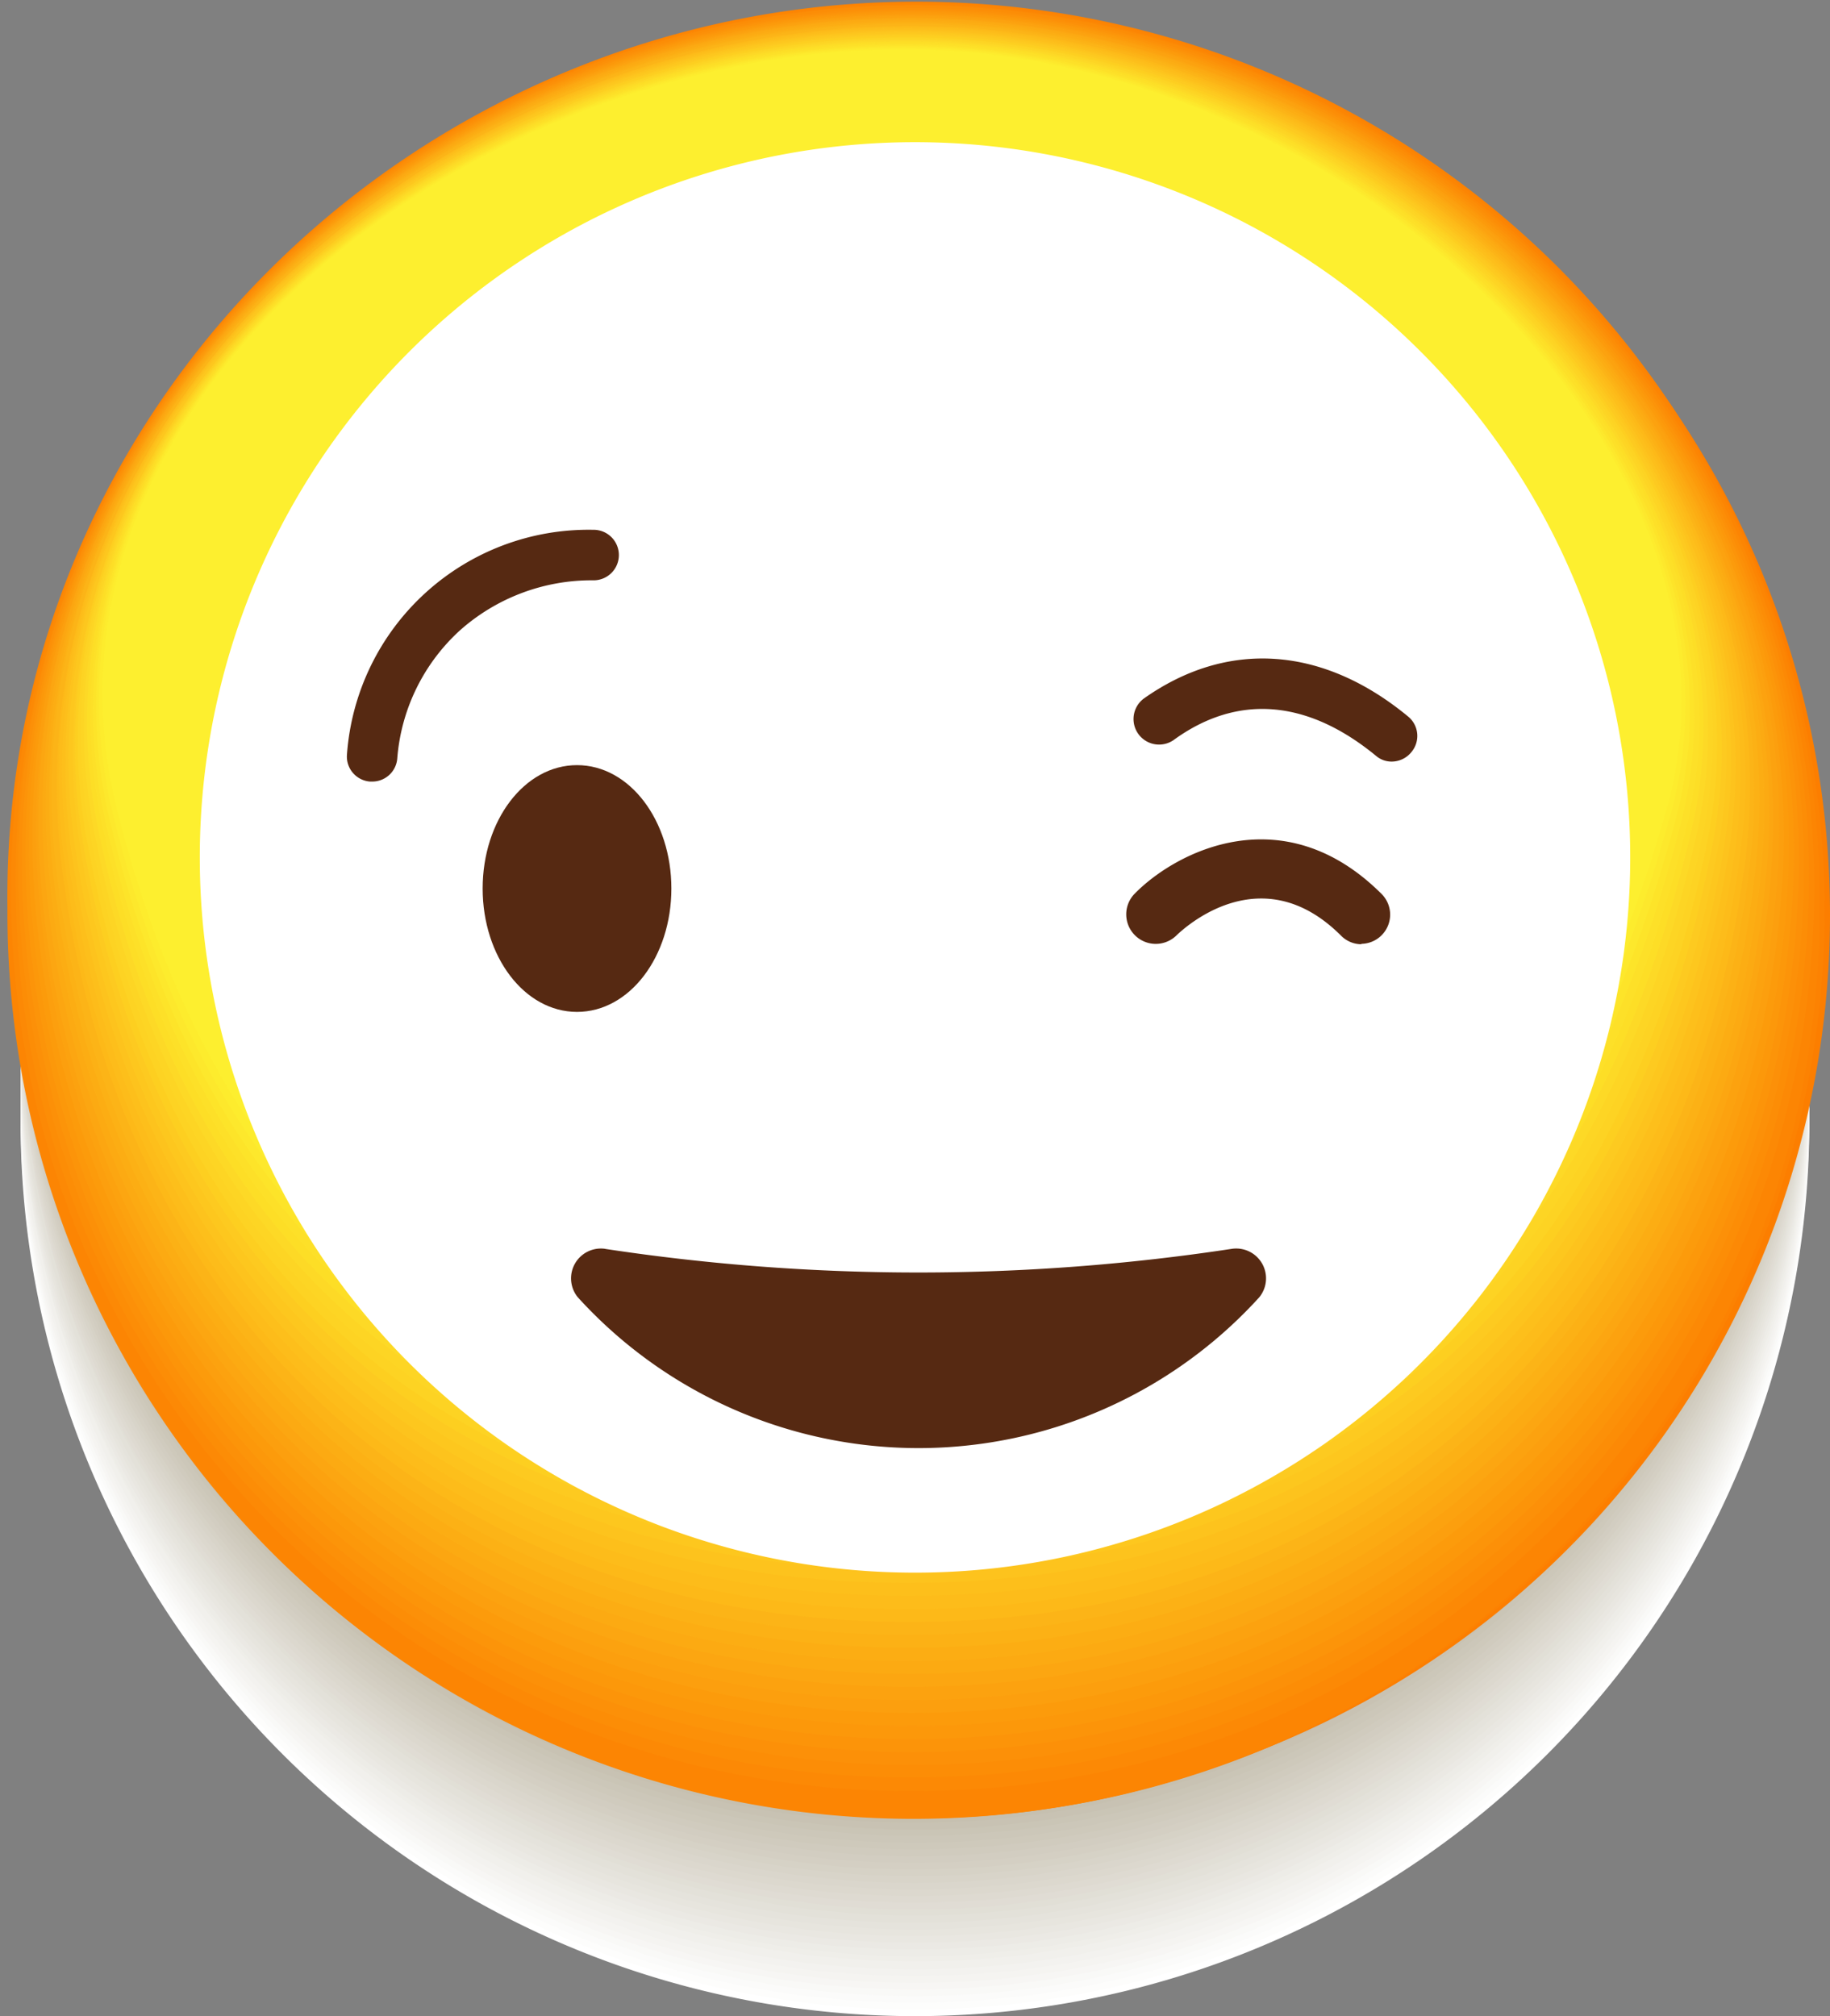 <svg xmlns="http://www.w3.org/2000/svg" width="164.727" height="181.47" viewBox="0 0 164.727 181.47">
  <rect x="0" y="0" width="164.727" height="181.47" fill="#808080" stroke="none"/>
  <g id="Group_1199" data-name="Group 1199" transform="translate(0 0)">
    <path id="Path_574" data-name="Path 574" d="M582.176,749.353a80.506,80.506,0,1,0,0,.006Z" transform="translate(-419.31 -666.99)" fill="#fc7e00"/>
    <path id="Path_575" data-name="Path 575" d="M582.176,759.253a80.506,80.506,0,1,0,0,.006Z" transform="translate(-419.31 -658.286)" fill="#fff"/>
    <path id="Path_576" data-name="Path 576" d="M582.176,758.933a80.506,80.506,0,1,0,0,.006Z" transform="translate(-419.31 -658.568)" fill="#fdfdfc"/>
    <path id="Path_577" data-name="Path 577" d="M582.176,758.707a80.5,80.5,0,1,1-23.559-57,80.5,80.5,0,0,1,23.559,57Z" transform="translate(-419.309 -658.849)" fill="#fbfbfa"/>
    <path id="Path_578" data-name="Path 578" d="M582.176,758.293a80.506,80.506,0,1,0,0,.006Z" transform="translate(-419.31 -659.13)" fill="#f9f9f7"/>
    <path id="Path_579" data-name="Path 579" d="M582.176,757.973a80.506,80.506,0,1,0,0,.006Z" transform="translate(-419.31 -659.412)" fill="#f7f6f4"/>
    <path id="Path_580" data-name="Path 580" d="M582.176,757.663a80.506,80.506,0,1,0,0,.006Z" transform="translate(-419.31 -659.684)" fill="#f5f4f1"/>
    <path id="Path_581" data-name="Path 581" d="M582.176,757.324a80.5,80.5,0,1,1-80.5-80.484,80.507,80.507,0,0,1,80.5,80.484Z" transform="translate(-419.309 -659.965)" fill="#f3f2ef"/>
    <path id="Path_582" data-name="Path 582" d="M582.176,757a80.5,80.5,0,1,1-80.5-80.484A80.507,80.507,0,0,1,582.176,757Z" transform="translate(-419.309 -660.247)" fill="#f1f0ec"/>
    <path id="Path_583" data-name="Path 583" d="M582.176,756.628a80.437,80.437,0,1,0,0,.019Z" transform="translate(-419.309 -660.528)" fill="#efeee9"/>
    <path id="Path_584" data-name="Path 584" d="M582.176,756.383a80.5,80.5,0,1,1-80.509-80.5,80.5,80.5,0,0,1,80.509,80.5Z" transform="translate(-419.31 -660.809)" fill="#edece7"/>
    <path id="Path_585" data-name="Path 585" d="M582.176,756.063a80.5,80.5,0,1,1-80.509-80.5,80.5,80.5,0,0,1,80.509,80.5Z" transform="translate(-419.31 -661.091)" fill="#ebe9e4"/>
    <path id="Path_586" data-name="Path 586" d="M582.176,755.743a80.5,80.5,0,1,1-80.509-80.5,80.5,80.5,0,0,1,80.509,80.5Z" transform="translate(-419.31 -661.372)" fill="#e9e7e1"/>
    <path id="Path_587" data-name="Path 587" d="M582.176,755.423a80.5,80.5,0,1,1-80.509-80.5,80.5,80.5,0,0,1,80.509,80.5Z" transform="translate(-419.31 -661.653)" fill="#e7e5de"/>
    <path id="Path_588" data-name="Path 588" d="M582.176,755.1a80.506,80.506,0,1,0,0,.006Z" transform="translate(-419.31 -661.935)" fill="#e5e3dc"/>
    <path id="Path_589" data-name="Path 589" d="M582.176,754.783a80.506,80.506,0,1,0,0,.006Z" transform="translate(-419.31 -662.216)" fill="#e3e1d9"/>
    <path id="Path_590" data-name="Path 590" d="M582.176,754.428a80.437,80.437,0,1,0,0,.019Z" transform="translate(-419.309 -662.462)" fill="#e1dfd6"/>
    <path id="Path_591" data-name="Path 591" d="M582.176,754.143a80.506,80.506,0,1,0,0,.006Z" transform="translate(-419.31 -662.779)" fill="#e0dcd4"/>
    <path id="Path_592" data-name="Path 592" d="M582.176,753.823a80.506,80.506,0,1,0,0,.006Z" transform="translate(-419.31 -663.06)" fill="#dedad1"/>
    <path id="Path_593" data-name="Path 593" d="M582.176,753.5a80.506,80.506,0,1,0,0,.006Z" transform="translate(-419.31 -663.341)" fill="#dcd8ce"/>
    <path id="Path_594" data-name="Path 594" d="M582.176,753.183a80.506,80.506,0,1,0,0,.006Z" transform="translate(-419.31 -663.623)" fill="#dad6cc"/>
    <path id="Path_595" data-name="Path 595" d="M582.176,752.854a80.5,80.5,0,1,1-80.5-80.484,80.507,80.507,0,0,1,80.5,80.484Z" transform="translate(-419.31 -663.895)" fill="#d8d4c9"/>
    <path id="Path_596" data-name="Path 596" d="M582.176,752.534a80.5,80.5,0,1,1-80.5-80.484A80.507,80.507,0,0,1,582.176,752.534Z" transform="translate(-419.31 -664.177)" fill="#d6d2c6"/>
    <path id="Path_597" data-name="Path 597" d="M582.176,752.233a80.506,80.506,0,1,0,0,.006Z" transform="translate(-419.31 -664.458)" fill="#d4cfc3"/>
    <path id="Path_598" data-name="Path 598" d="M582.176,751.913a80.506,80.506,0,1,0,0,.006Z" transform="translate(-419.31 -664.739)" fill="#d2cdc1"/>
    <path id="Path_599" data-name="Path 599" d="M582.176,751.593a80.506,80.506,0,1,0,0,.006Z" transform="translate(-419.31 -665.021)" fill="#d0cbbe"/>
    <path id="Path_600" data-name="Path 600" d="M582.176,751.273a80.5,80.5,0,1,1-80.509-80.5,80.5,80.5,0,0,1,80.509,80.5Z" transform="translate(-419.31 -665.302)" fill="#cec9bb"/>
    <path id="Path_601" data-name="Path 601" d="M582.176,750.953a80.5,80.5,0,1,1-80.509-80.5,80.5,80.5,0,0,1,80.509,80.5Z" transform="translate(-419.31 -665.583)" fill="#ccc7b9"/>
    <path id="Path_602" data-name="Path 602" d="M582.176,750.689a80.484,80.484,0,1,1-23.562-56.975,80.5,80.5,0,0,1,23.562,56.975Z" transform="translate(-419.309 -665.865)" fill="#cac5b6"/>
    <path id="Path_603" data-name="Path 603" d="M582.176,750.313a80.506,80.506,0,1,0,0,.006Z" transform="translate(-419.31 -666.146)" fill="#c8c2b3"/>
    <path id="Path_604" data-name="Path 604" d="M582.176,749.993a80.506,80.506,0,1,0,0,.006Z" transform="translate(-419.31 -666.427)" fill="#c6c0b0"/>
    <path id="Path_605" data-name="Path 605" d="M582.176,749.654a80.5,80.5,0,1,1-80.5-80.484,80.507,80.507,0,0,1,80.5,80.484Z" transform="translate(-419.31 -666.708)" fill="#c4beae"/>
    <path id="Path_606" data-name="Path 606" d="M582.176,749.353a80.506,80.506,0,1,0,0,.006Z" transform="translate(-419.31 -666.99)" fill="#c2bcab"/>
    <path id="Path_607" data-name="Path 607" d="M584.907,750.223a80.768,80.768,0,1,0,0,.006Z" transform="translate(-420.18 -667.86)" fill="#fc7e00"/>
    <g id="Group_401" data-name="Group 401" transform="translate(0.338 0.15)" opacity="0.99">
      <path id="Path_608" data-name="Path 608" d="M584.26,749.852a81.762,81.762,0,1,1-23.941-57.958A81.95,81.95,0,0,1,584.26,749.852Z" transform="translate(-420.36 -667.94)" fill="#fc8202"/>
    </g>
    <g id="Group_402" data-name="Group 402" transform="translate(0.661 0.263)" opacity="0.99">
      <path id="Path_609" data-name="Path 609" d="M583.639,749.5a81.551,81.551,0,1,1-163.1,0c-.573-44.93,36.578-81.5,81.677-81.5S584.24,704.869,583.639,749.5Z" transform="translate(-420.531 -668)" fill="#fc8503"/>
    </g>
    <g id="Group_403" data-name="Group 403" transform="translate(1 0.432)" opacity="0.98">
      <path id="Path_610" data-name="Path 610" d="M583.011,749.119C582,793.711,546.856,828.87,501.982,828.87a80.8,80.8,0,0,1-81.255-79.751c-.883-44.649,36.38-81.029,81.255-81.029S583.894,704.921,583.011,749.119Z" transform="translate(-420.712 -668.09)" fill="#fc8905"/>
    </g>
    <g id="Group_404" data-name="Group 404" transform="translate(1.401 0.507)" opacity="0.97">
      <path id="Path_611" data-name="Path 611" d="M582.334,748.689C581,793,546.424,827.614,501.756,827.614a80.183,80.183,0,0,1-80.8-78.924c-1.184-44.348,36.211-80.559,80.8-80.559S583.537,705,582.334,748.689Z" transform="translate(-420.925 -668.13)" fill="#fc8d06"/>
    </g>
    <g id="Group_405" data-name="Group 405" transform="translate(1.643 0.714)" opacity="0.97">
      <path id="Path_612" data-name="Path 612" d="M581.751,748.367c-1.691,44.01-35.7,78.022-80.146,78.022s-78.924-33.956-80.5-78.022,36.042-80.127,80.5-80.127S583.236,705.034,581.751,748.367Z" transform="translate(-421.054 -668.24)" fill="#fc9008"/>
    </g>
    <g id="Group_406" data-name="Group 406" transform="translate(1.969 0.864)" opacity="0.96">
      <path id="Path_613" data-name="Path 613" d="M581.11,748c-1.879,43.728-35.422,77.158-79.676,77.158S423.074,791.78,421.289,748s35.873-79.676,80.146-79.676S583.008,705.1,581.11,748Z" transform="translate(-421.228 -668.32)" fill="#fc9409"/>
    </g>
    <g id="Group_407" data-name="Group 407" transform="translate(2.285 1.015)" opacity="0.95">
      <path id="Path_614" data-name="Path 614" d="M580.493,747.625c-2.236,43.427-35.2,76.294-79.244,76.294s-77.684-32.791-79.77-76.294,35.7-79.225,79.77-79.225S582.691,705.231,580.493,747.625Z" transform="translate(-421.396 -668.4)" fill="#fc980b"/>
    </g>
    <g id="Group_408" data-name="Group 408" transform="translate(2.602 1.146)" opacity="0.95">
      <path id="Path_615" data-name="Path 615" d="M579.874,747.263c-2.574,43.22-34.971,75.41-78.812,75.41s-77.045-32.209-79.394-75.41,35.554-78.793,79.394-78.793S582.374,705.17,579.874,747.263Z" transform="translate(-421.565 -668.47)" fill="#fc9b0c"/>
    </g>
    <g id="Group_409" data-name="Group 409" transform="translate(2.91 1.296)" opacity="0.94">
      <path id="Path_616" data-name="Path 616" d="M579.242,746.873c-2.913,42.788-34.708,74.565-78.342,74.565s-76.35-31.626-79.037-74.565S457.247,668.55,500.9,668.55,582.061,705.287,579.242,746.873Z" transform="translate(-421.729 -668.55)" fill="#fc9f0e"/>
    </g>
    <g id="Group_410" data-name="Group 410" transform="translate(3.26 1.428)" opacity="0.94">
      <path id="Path_617" data-name="Path 617" d="M578.609,746.511c-3.232,42.563-34.482,73.7-77.91,73.7s-75.673-31.044-78.624-73.7,35.215-77.891,78.661-77.891S581.8,705.339,578.609,746.511Z" transform="translate(-421.915 -668.62)" fill="#fca30f"/>
    </g>
    <g id="Group_411" data-name="Group 411" transform="translate(3.449 1.578)" opacity="0.93">
      <path id="Path_618" data-name="Path 618" d="M577.956,746.14c-3.533,42.262-34.238,72.817-77.459,72.817s-75-30.461-78.286-72.817S457.258,668.7,500.5,668.7,581.47,705.4,577.956,746.14Z" transform="translate(-422.015 -668.7)" fill="#fca611"/>
    </g>
    <g id="Group_412" data-name="Group 412" transform="translate(3.808 1.672)" opacity="0.92">
      <path id="Path_619" data-name="Path 619" d="M577.394,745.8c-3.871,41.962-33.994,71.953-77.045,71.953s-74.32-29.879-77.91-71.953,34.877-77.045,77.91-77.045S581.115,705.487,577.394,745.8Z" transform="translate(-422.206 -668.75)" fill="#fcaa12"/>
    </g>
    <g id="Group_413" data-name="Group 413" transform="translate(4.129 1.86)" opacity="0.92">
      <path id="Path_620" data-name="Path 620" d="M576.774,745.407c-4.209,41.68-33.825,71.088-76.576,71.088s-73.682-29.3-77.553-71.088S457.372,668.85,500.2,668.85,580.8,705.531,576.774,745.407Z" transform="translate(-422.377 -668.85)" fill="#fcae14"/>
    </g>
    <g id="Group_414" data-name="Group 414" transform="translate(4.427 2.01)" opacity="0.91">
      <path id="Path_621" data-name="Path 621" d="M576.146,745.017c-4.529,41.341-33.505,70.224-76.125,70.224s-73.005-28.714-77.177-70.224S457.4,668.93,500.021,668.93,580.487,705.592,576.146,745.017Z" transform="translate(-422.536 -668.93)" fill="#fcb115"/>
    </g>
    <g id="Group_415" data-name="Group 415" transform="translate(4.666 2.142)" opacity="0.9">
      <path id="Path_622" data-name="Path 622" d="M575.508,744.655c-4.867,41.1-33.28,69.359-75.692,69.359s-72.329-28.187-76.8-69.359S457.459,669,499.872,669,580.187,705.643,575.508,744.655Z" transform="translate(-422.663 -669)" fill="#fcb517"/>
    </g>
    <g id="Group_416" data-name="Group 416" transform="translate(5.109 2.33)" opacity="0.9">
      <path id="Path_623" data-name="Path 623" d="M574.887,744.266c-5.224,40.8-33.054,68.5-75.166,68.5s-71.652-27.548-76.425-68.5S457.515,669.1,499.721,669.1,579.811,705.687,574.887,744.266Z" transform="translate(-422.899 -669.1)" fill="#fdb918"/>
    </g>
    <g id="Group_417" data-name="Group 417" transform="translate(5.305 2.443)" opacity="0.89">
      <path id="Path_624" data-name="Path 624" d="M574.307,743.913c-5.544,40.515-32.791,67.65-74.79,67.65s-70.994-26.947-76.068-67.65,34.05-74.753,76.068-74.753S579.531,705.766,574.307,743.913Z" transform="translate(-423.003 -669.16)" fill="#fdbd1a"/>
    </g>
    <g id="Group_418" data-name="Group 418" transform="translate(5.593 2.574)" opacity="0.88">
      <path id="Path_625" data-name="Path 625" d="M573.7,743.55c-5.882,40.214-32.566,66.748-74.358,66.748s-70.318-26.308-75.692-66.748,33.825-74.32,75.692-74.32S579.227,705.836,573.7,743.55Z" transform="translate(-423.156 -669.23)" fill="#fdc01b"/>
    </g>
    <g id="Group_419" data-name="Group 419" transform="translate(5.88 2.725)" opacity="0.88">
      <path id="Path_626" data-name="Path 626" d="M573.061,743.18c-6.22,39.913-32.321,65.883-73.907,65.883s-69.623-25.707-75.3-65.883,33.712-73.87,75.316-73.87S578.9,705.878,573.061,743.18Z" transform="translate(-423.309 -669.31)" fill="#fdc41d"/>
    </g>
    <g id="Group_420" data-name="Group 420" transform="translate(6.164 2.856)" opacity="0.87">
      <path id="Path_627" data-name="Path 627" d="M572.477,742.8C565.919,782.43,540.4,807.836,499,807.836s-68.965-25.218-74.941-65.037S457.623,669.38,499,669.38,578.565,705.948,572.477,742.8Z" transform="translate(-423.46 -669.38)" fill="#fdc81e"/>
    </g>
    <g id="Group_421" data-name="Group 421" transform="translate(6.538 3.006)" opacity="0.86">
      <path id="Path_628" data-name="Path 628" d="M571.832,742.428c-6.915,39.331-31.852,64.154-73.024,64.154s-68.326-24.636-74.508-64.154,33.393-72.968,74.584-72.968S578.221,706.009,571.832,742.428Z" transform="translate(-423.659 -669.46)" fill="#fdcb20"/>
    </g>
    <g id="Group_422" data-name="Group 422" transform="translate(6.729 3.157)" opacity="0.86">
      <path id="Path_629" data-name="Path 629" d="M571.254,742.057c-7.254,39.049-31.589,63.29-72.573,63.29s-67.65-24.053-74.208-63.29S457.7,669.54,498.681,669.54,577.944,706.108,571.254,742.057Z" transform="translate(-423.761 -669.54)" fill="#fdcf21"/>
    </g>
    <g id="Group_423" data-name="Group 423" transform="translate(6.995 3.345)" opacity="0.85">
      <path id="Path_630" data-name="Path 630" d="M570.66,741.724c-7.611,38.748-31.363,62.425-72.141,62.425s-66.917-23.527-73.832-62.425,33.054-72.084,73.832-72.084S577.631,706.02,570.66,741.724Z" transform="translate(-423.902 -669.64)" fill="#fdd323"/>
    </g>
    <g id="Group_424" data-name="Group 424" transform="translate(7.282 3.439)" opacity="0.85">
      <path id="Path_631" data-name="Path 631" d="M570.056,741.323c-7.949,38.448-31.138,61.542-71.708,61.542s-66.3-22.888-73.456-61.542,32.885-71.633,73.456-71.633S577.309,706.183,570.056,741.323Z" transform="translate(-424.055 -669.69)" fill="#fdd624"/>
    </g>
    <g id="Group_425" data-name="Group 425" transform="translate(7.556 3.57)" opacity="0.84">
      <path id="Path_632" data-name="Path 632" d="M569.439,740.942c-8.287,38.166-30.874,60.7-71.239,60.7s-65.639-22.306-73.1-60.7,32.716-71.182,73.1-71.182S576.993,706.253,569.439,740.942Z" transform="translate(-424.201 -669.76)" fill="#fdda26"/>
    </g>
    <g id="Group_426" data-name="Group 426" transform="translate(7.828 3.72)" opacity="0.83">
      <path id="Path_633" data-name="Path 633" d="M568.842,740.571c-8.663,37.865-30.649,59.832-70.806,59.832s-64.962-21.723-72.723-59.832,32.566-70.731,72.723-70.731S576.678,706.3,568.842,740.571Z" transform="translate(-424.346 -669.84)" fill="#fdde27"/>
    </g>
    <g id="Group_427" data-name="Group 427" transform="translate(8.14 3.871)" opacity="0.83">
      <path id="Path_634" data-name="Path 634" d="M568.245,740.2c-9,37.583-30.4,58.949-70.355,58.949s-64.3-21.122-72.347-58.949,32.4-70.28,72.347-70.28S576.325,706.357,568.245,740.2Z" transform="translate(-424.512 -669.92)" fill="#fde129"/>
    </g>
    <g id="Group_428" data-name="Group 428" transform="translate(8.371 4.021)" opacity="0.82">
      <path id="Path_635" data-name="Path 635" d="M567.63,739.829c-9.4,37.245-30.16,58.085-69.923,58.085s-63.628-20.558-71.972-58.085S457.962,670,497.706,670,575.954,706.4,567.63,739.829Z" transform="translate(-424.634 -670)" fill="#fde52a"/>
    </g>
    <g id="Group_429" data-name="Group 429" transform="translate(8.637 4.153)" opacity="0.81">
      <path id="Path_636" data-name="Path 636" d="M567.035,739.467c-9.772,36.944-29.935,57.22-69.529,57.22s-62.914-19.975-71.558-57.22,32.058-69.4,71.615-69.4S575.661,706.45,567.035,739.467Z" transform="translate(-424.776 -670.07)" fill="#fde92c"/>
    </g>
    <g id="Group_430" data-name="Group 430" transform="translate(8.903 4.284)" opacity="0.81">
      <path id="Path_637" data-name="Path 637" d="M566.422,739.086c-10.091,36.662-29.691,56.375-69.021,56.375s-62.294-19.393-71.239-56.375S458.108,670.14,497.4,670.14,575.4,706.52,566.422,739.086Z" transform="translate(-424.918 -670.14)" fill="#fdec2d"/>
    </g>
    <g id="Group_431" data-name="Group 431" transform="translate(9.222 4.435)" opacity="0.8">
      <path id="Path_638" data-name="Path 638" d="M565.86,738.715c-10.448,36.362-29.446,55.491-68.589,55.491s-61.617-18.792-70.863-55.491,31.72-68.5,70.863-68.5S575.03,706.582,565.86,738.715Z" transform="translate(-425.087 -670.22)" fill="#fdf02f"/>
    </g>
    <g id="Group_432" data-name="Group 432" transform="translate(17.984 12.797)">
      <path id="Path_639" data-name="Path 639" d="M558.51,739.031a64.38,64.38,0,1,1-64.4-64.361,64.38,64.38,0,0,1,64.4,64.361Z" transform="translate(-429.75 -674.67)" fill="#fff"/>
    </g>
    <path id="Path_640" data-name="Path 640" d="M450.645,727.7a2.687,2.687,0,0,0-2.5,4.359,41.436,41.436,0,0,0,61.336,0,2.687,2.687,0,0,0-2.5-4.36,187.914,187.914,0,0,1-56.375,0Z" transform="translate(-396.131 -615.285)" fill="#562912"/>
    <path id="Path_641" data-name="Path 641" d="M495.367,717.507a2.594,2.594,0,0,1-1.879-.77c-7.141-7.141-14.075-.752-14.845,0a2.658,2.658,0,0,1-3.758-3.758c3.758-3.852,13.436-8.794,22.249,0a2.631,2.631,0,0,1-1.879,4.491Z" transform="translate(-372.771 -632.513)" fill="#562912"/>
    <path id="Path_642" data-name="Path 642" d="M460.288,715.616c0,6.126-3.758,11.106-8.494,11.106s-8.494-4.98-8.494-11.106,3.758-11.106,8.494-11.106S460.288,709.49,460.288,715.616Z" transform="translate(-399.854 -635.639)" fill="#562912"/>
    <path id="Path_643" data-name="Path 643" d="M439.058,715.9h-.169a2.255,2.255,0,0,1-2.086-2.424,21.8,21.8,0,0,1,22.155-20.239,2.274,2.274,0,1,1,0,4.547,17.833,17.833,0,0,0-11.989,4.51,17.438,17.438,0,0,0-5.637,11.519,2.255,2.255,0,0,1-2.274,2.086Z" transform="translate(-405.572 -645.549)" fill="#562912"/>
    <path id="Path_644" data-name="Path 644" d="M497.769,708.683a2.144,2.144,0,0,1-1.428-.507c-6.164-5.074-12.478-5.637-18.265-1.409a2.3,2.3,0,0,1-2.65-3.758c7.517-5.318,16.1-4.735,23.79,1.616a2.255,2.255,0,0,1,.32,3.176A2.292,2.292,0,0,1,497.769,708.683Z" transform="translate(-372.467 -640.131)" fill="#562912"/>
  </g>
</svg>

